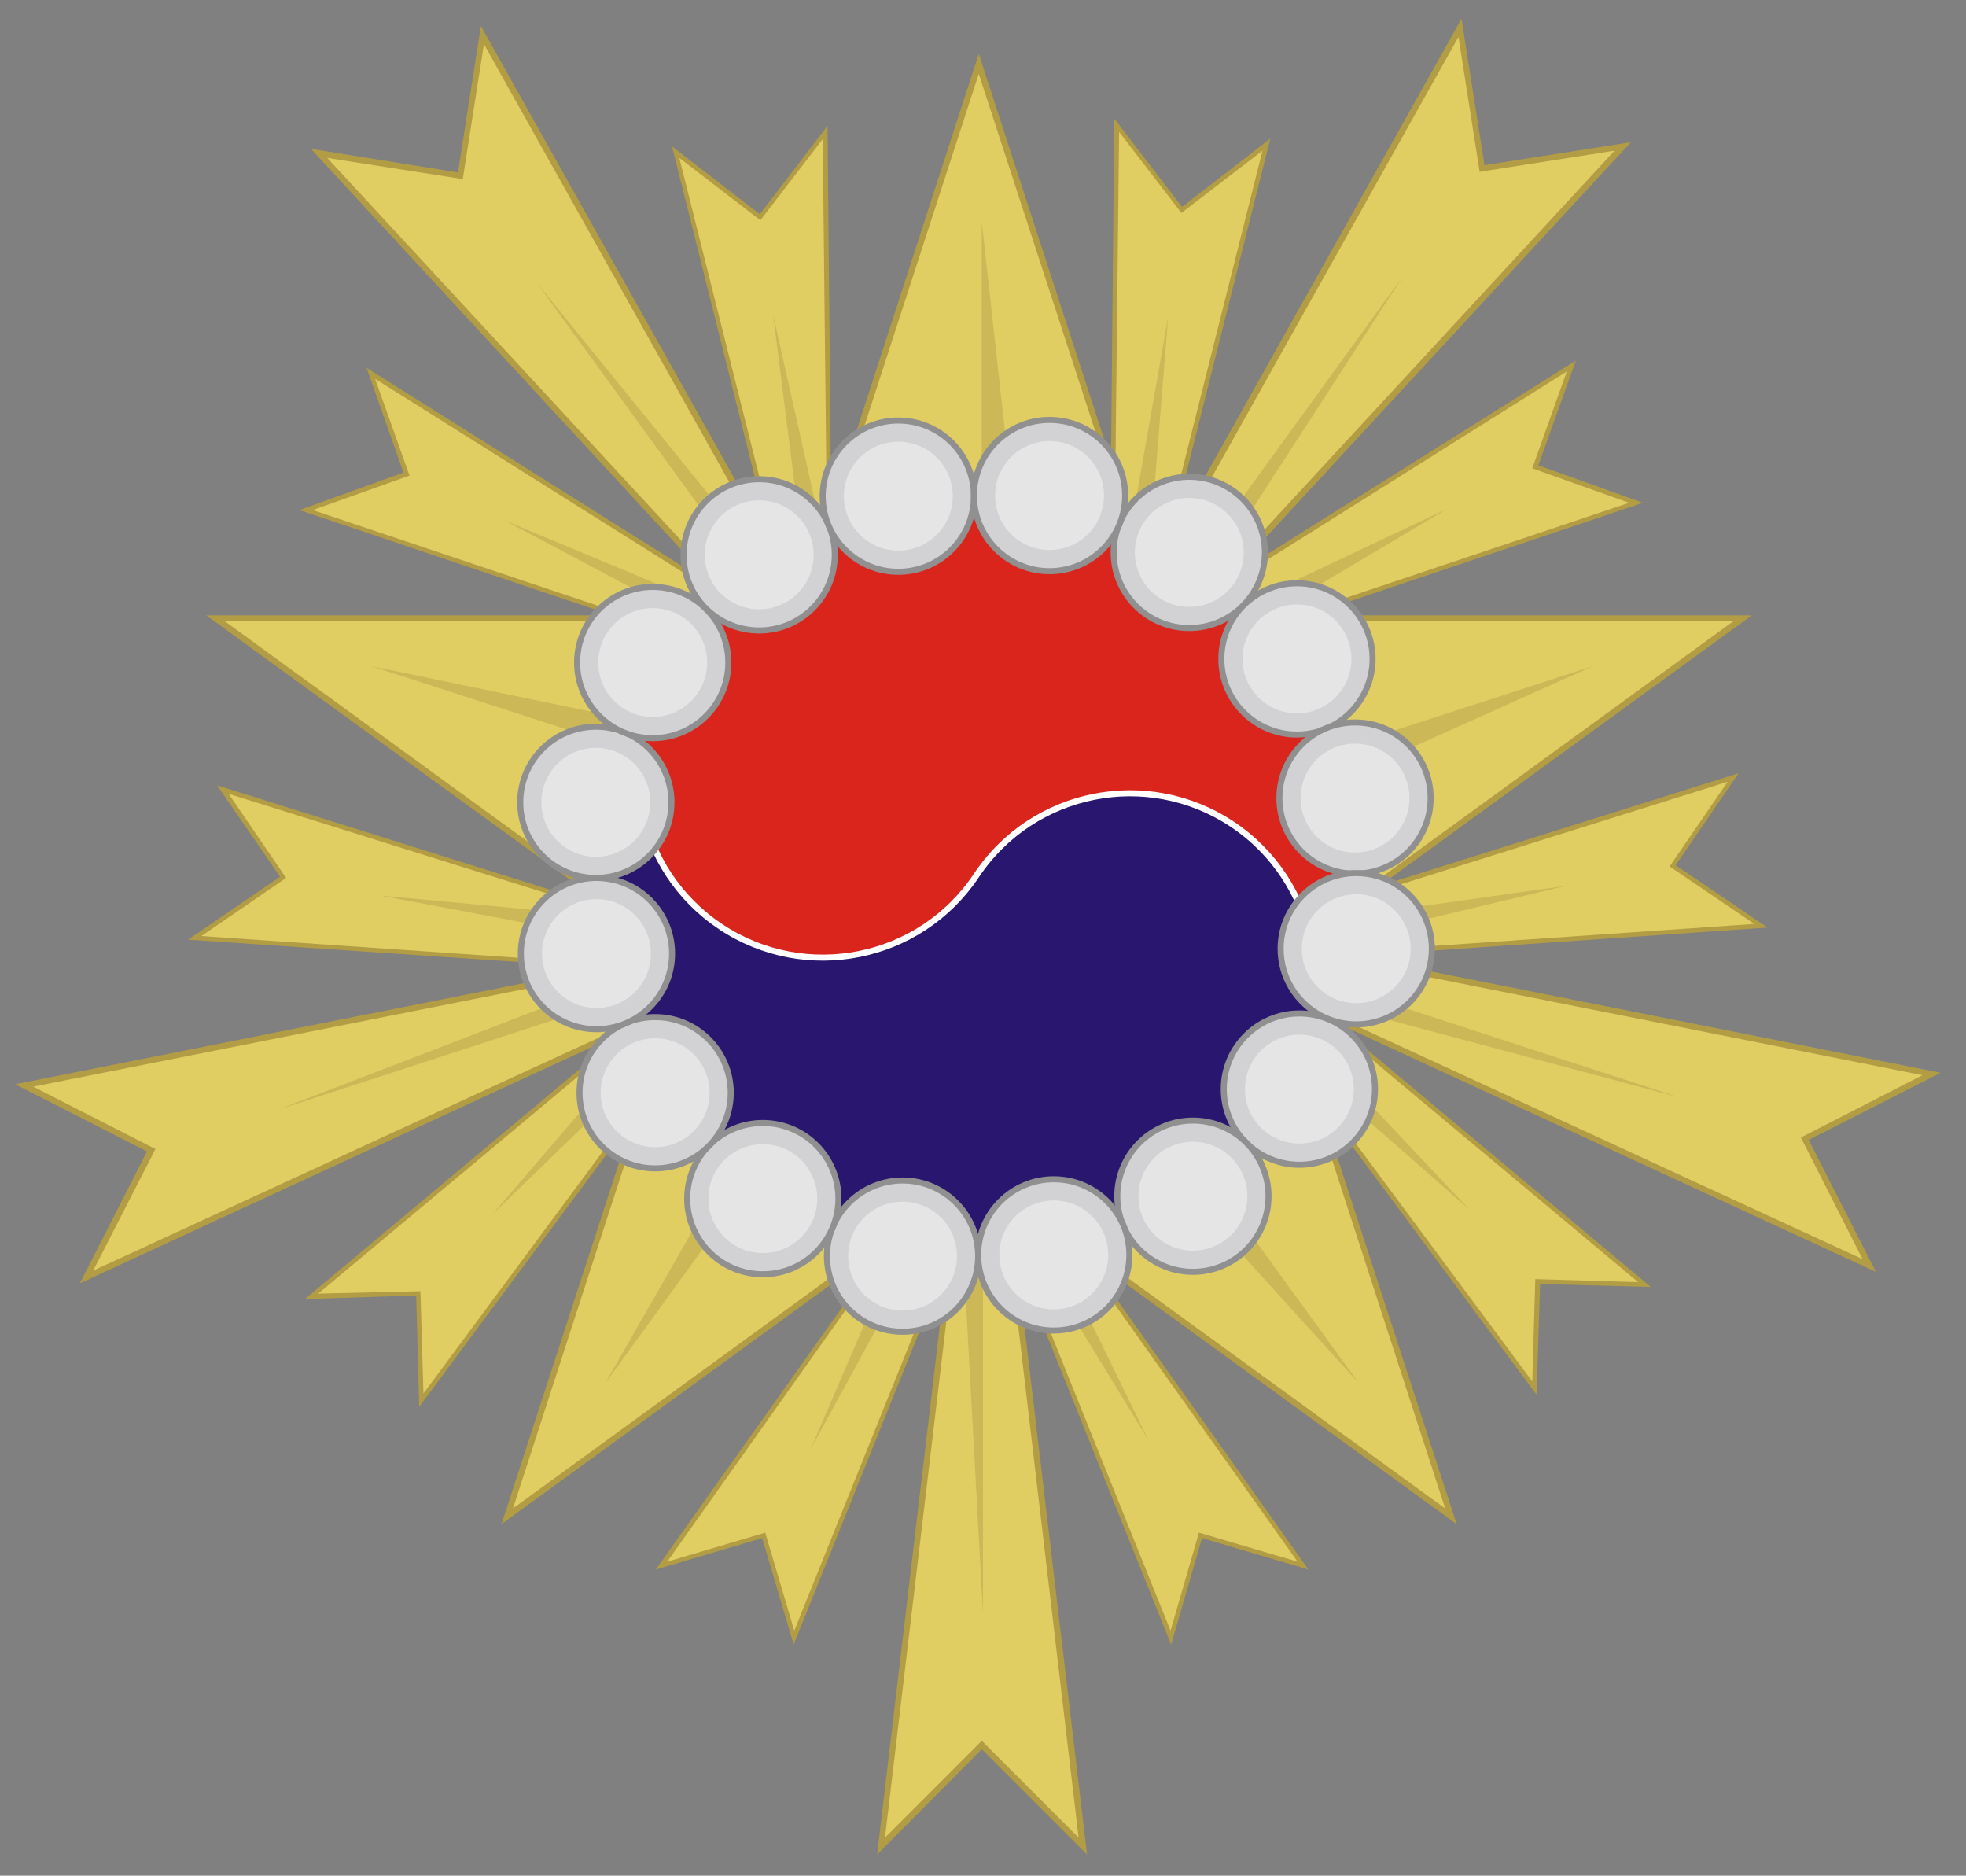 <?xml version="1.0" encoding="UTF-8" standalone="no"?>
<!-- Generator: Adobe Illustrator 22.0.1, SVG Export Plug-In . SVG Version: 6.00 Build 0)  -->

<svg version="1.1" id="레이어_1" x="0px" y="0px" viewBox="0 0 325 310" style="enable-background:new 0 0 325 310;" xml:space="preserve" sodipodi:docname="Emblem_of_the_Supreme_Council_for_National_Reconstruction.svg" inkscape:version="1.4 (86a8ad7, 2024-10-11)" xmlns:inkscape="http://www.inkscape.org/namespaces/inkscape" xmlns:sodipodi="http://sodipodi.sourceforge.net/DTD/sodipodi-0.dtd" xmlns="http://www.w3.org/2000/svg" xmlns:svg="http://www.w3.org/2000/svg"><rect x="0" y="0" width="325" height="310" fill="#808080" stroke="none"/><defs id="defs103" /><sodipodi:namedview id="namedview103" pagecolor="#ffffff" bordercolor="#000000" borderopacity="0.25" inkscape:showpageshadow="2" inkscape:pageopacity="0.0" inkscape:pagecheckerboard="0" inkscape:deskcolor="#d1d1d1" inkscape:zoom="1.6809492" inkscape:cx="161.81333" inkscape:cy="154.67451" inkscape:window-width="1366" inkscape:window-height="705" inkscape:window-x="-8" inkscape:window-y="-8" inkscape:window-maximized="1" inkscape:current-layer="g103" />
<style type="text/css" id="style1">
	.st0{fill:#B29D44;}
	.st1{fill:#E0CE63;}
	.st2{fill:#CCB856;}
	.st3{fill:#29166F;}
	.st4{fill:#DA251D;}
	.st5{fill:#909091;}
	.st6{fill:#D2D1D3;}
	.st7{fill:#E5E5E5;}
	.st8{fill:none;stroke:#fff}</style>
<g id="g103">
	<g id="g9">
		<polygon class="st0" points="162.3,289.1 179.7,306.5 166.4,194.3 162.3,193.7 158.3,194.3 145,306.5   " id="polygon1" />
		<polygon class="st1" points="159.2,195.2 162.3,194.7 165.5,195.2 178.3,303.7 162.3,287.7 146.3,303.7   " id="polygon2" />
		<polygon class="st2" points="162.5,208.3 162.5,266.7 159.3,208.3   " id="polygon3" />
		<polygon class="st0" points="126,254.2 131.2,271.8 162.7,193.4 160.2,191.6 157.4,190.5 108.4,259.4   " id="polygon4" />
		<polygon class="st1" points="157.6,191.4 159.9,192.2 161.8,193.7 131.3,269.5 126.5,253.3 110.3,258.1   " id="polygon5" />
		<polygon class="st2" points="155,201.1 134,239.5 151.4,199.1   " id="polygon6" />
		<polygon class="st0" points="198.7,254.2 193.6,271.8 162.1,193.4 164.5,191.6 167.4,190.5 216.3,259.4   " id="polygon7" />
		<polygon class="st1" points="167.1,191.4 164.9,192.2 163,193.7 193.5,269.5 198.2,253.3 214.5,258.1   " id="polygon8" />
		<polygon class="st2" points="170.7,198.8 189.9,238.1 167,200.6   " id="polygon9" />
	</g>
	<g id="g18">
		<polygon class="st0" points="24.3,190.3 13.2,212.1 115.7,164.8 115.1,160.8 113.2,157.2 2.5,179.2   " id="polygon10" />
		<polygon class="st1" points="112.7,158.3 114.1,161.1 114.6,164.3 15.4,210 25.7,189.9 5.5,179.6   " id="polygon11" />
		<polygon class="st2" points="101.3,165.4 45.7,183.5 100.3,162.5   " id="polygon12" />
		<polygon class="st0" points="46.3,144.9 31.1,155.3 115.4,161 116.4,158.1 116.6,155.1 35.9,129.8   " id="polygon13" />
		<polygon class="st1" points="115.8,155.6 115.7,158 114.9,160.3 33.3,154.7 47.3,145.1 37.8,131.2   " id="polygon14" />
		<polygon class="st2" points="105.8,156.1 62.8,148 106.5,152.1   " id="polygon15" />
		<polygon class="st0" points="68.8,214.1 50.4,214.7 115.2,160.5 117.8,162.2 119.7,164.6 69.3,232.5   " id="polygon16" />
		<polygon class="st1" points="118.7,164.6 117.2,162.8 115.3,161.4 52.6,213.8 69.5,213.4 70,230.3   " id="polygon17" />
		<polygon class="st2" points="112.8,170.3 81.4,200.7 110,167.4   " id="polygon18" />
	</g>
	<g id="g27">
		<polygon class="st0" points="75.7,28.5 51.4,24.6 128.1,107.6 131.7,105.7 134.7,102.8 79.5,4.3   " id="polygon19" />
		<polygon class="st1" points="133.4,102.6 131.1,104.9 128.3,106.3 54.1,26.1 76.5,29.6 80,7.3   " id="polygon20" />
		<polygon class="st2" points="123.1,94 88.7,46.7 125.6,92.1   " id="polygon21" />
		<polygon class="st0" points="125.6,35.4 111.1,24.2 131.6,106.1 134.7,106.2 137.6,105.3 136.8,20.8   " id="polygon22" />
		<polygon class="st1" points="136.9,104.8 134.6,105.4 132.2,105.4 112.3,26.1 125.7,36.4 136,23   " id="polygon23" />
		<polygon class="st2" points="133.3,95.4 127.8,52 137.4,94.8   " id="polygon24" />
		<polygon class="st0" points="66.7,78.1 60.6,60.8 132.1,105.7 131.2,108.7 129.5,111.2 49.5,84.3   " id="polygon25" />
		<polygon class="st1" points="129.2,110.3 130.6,108.4 131.2,106.1 62,62.6 67.7,78.6 51.7,84.3   " id="polygon26" />
		<polygon class="st2" points="122,106.5 83.4,86 124,102.9   " id="polygon27" />
	</g>
	<g id="g36">
		<polygon class="st0" points="245.4,27.3 241.6,3.1 186.4,101.6 189.3,104.5 193,106.4 269.6,23.5   " id="polygon28" />
		<polygon class="st1" points="192.8,105.1 189.9,103.7 187.7,101.4 241.1,6.1 244.6,28.4 266.9,24.9   " id="polygon29" />
		<polygon class="st2" points="197.8,92.7 232.1,45.4 200.3,94.5   " id="polygon30" />
		<polygon class="st0" points="254.3,76.9 260.5,59.6 188.9,104.5 189.8,107.5 191.5,110 271.6,83.1   " id="polygon31" />
		<polygon class="st1" points="191.8,109.1 190.5,107.1 189.8,104.9 259,61.4 253.3,77.4 269.3,83.1   " id="polygon32" />
		<polygon class="st2" points="199.6,102.8 239.2,84.1 201.4,106.6   " id="polygon33" />
		<polygon class="st0" points="195.4,34.2 210,22.9 189.4,104.9 186.3,105 183.4,104.1 184.2,19.6   " id="polygon34" />
		<polygon class="st1" points="184.1,103.5 186.4,104.2 188.8,104.1 208.7,24.9 195.3,35.2 185,21.8   " id="polygon35" />
		<polygon class="st2" points="185.5,95.5 193.1,52.4 189.6,96.2   " id="polygon36" />
	</g>
	<g id="g45">
		<polygon class="st0" points="299,188.4 320.8,177.3 210.1,155.3 208.2,158.9 207.6,162.9 310.1,210.2   " id="polygon37" />
		<polygon class="st1" points="208.7,162.4 209.2,159.2 210.6,156.4 317.8,177.7 297.7,188 307.9,208.1   " id="polygon38" />
		<polygon class="st2" points="222.1,163.3 277.7,181.4 221.1,166.3   " id="polygon39" />
		<polygon class="st0" points="254.6,212.2 272.9,212.7 208.1,158.5 205.6,160.2 203.7,162.7 254,230.5   " id="polygon40" />
		<polygon class="st1" points="204.6,162.7 206.1,160.8 208,159.4 270.8,211.9 253.8,211.4 253.3,228.3   " id="polygon41" />
		<polygon class="st2" points="213,168.2 243,200 210,171   " id="polygon42" />
		<polygon class="st0" points="277,143 292.2,153.3 207.9,159.1 206.9,156.2 206.8,153.1 287.4,127.8   " id="polygon43" />
		<polygon class="st1" points="207.5,153.7 207.6,156 208.4,158.3 290,152.7 276,143.2 285.6,129.2   " id="polygon44" />
		<polygon class="st2" points="215.6,152.5 258.9,146.4 216.2,156.6   " id="polygon45" />
	</g>
	<polygon class="st0" points="161.8,194.5 82.9,251.9 113.1,159.1 34.1,101.7 131.7,101.7 161.8,8.9 192,101.7 289.6,101.7    210.6,159.1 240.8,251.9  " id="polygon46" />
	<polygon class="st1" points="161.8,12.2 191.3,102.7 286.5,102.7 209.5,158.7 238.9,249.3 161.8,193.3 84.8,249.3 114.2,158.7    37.2,102.7 132.4,102.7  " id="polygon47" />
	<polygon class="st2" points="162.3,82.8 162.3,36.7 167.4,82.8  " id="polygon48" />
	<polygon class="st2" points="219.5,124.3 263.3,110.1 221,129.1  " id="polygon49" />
	<polygon class="st2" points="197.7,191.5 224.7,228.7 193.6,194.4  " id="polygon50" />
	<polygon class="st2" points="127,191.5 100,228.7 123,188.5  " id="polygon51" />
	<polygon class="st2" points="105.2,124.3 61.4,110.1 106.8,119.5  " id="polygon52" />
	<path class="st4" d="m 212.172,178.521 a 61,61 0 1 0 -101.51,-67.673 45.75,45.75 0 1 0 76.133,50.755" id="path53" />
	<path class="st3" d="m 110.662,110.848 a 30.5,30.5 0 1 0 50.755,33.837 30.5,30.5 0 0 1 50.755,33.837 61,61 0 0 1 -101.51,-67.673" id="path52" />
	<path class="st8" d="m 110.662,110.848 c -9.348,14.016 -5.562,32.956 8.456,42.301 14.018,9.345 32.957,5.555 42.299,-8.465 9.345,-14.012 28.279,-17.796 42.292,-8.454 14.014,9.342 17.802,28.275 8.463,42.29" id="path105" /><g id="g102">
		<circle class="st5" cx="196.6" cy="91.3" r="13" id="circle55" />
		<circle class="st6" cx="196.6" cy="91.3" r="12" id="circle56" />
		<circle class="st7" cx="196.6" cy="91.3" r="9" id="circle57" />
		<circle class="st5" cx="214.4" cy="108.9" r="13" id="circle58" />
		<circle class="st6" cx="214.4" cy="108.9" r="12" id="circle59" />
		<circle class="st7" cx="214.4" cy="108.9" r="9" id="circle60" />
		<circle class="st5" cx="224" cy="131.9" r="13" id="circle61" />
		<circle class="st6" cx="224" cy="131.9" r="12" id="circle62" />
		<circle class="st7" cx="224" cy="131.9" r="9" id="circle63" />
		<circle class="st5" cx="224.2" cy="156.8" r="13" id="circle64" />
		<circle class="st6" cx="224.2" cy="156.8" r="12" id="circle65" />
		<circle class="st7" cx="224.2" cy="156.8" r="9" id="circle66" />
		<circle class="st5" cx="214.8" cy="180" r="13" id="circle67" />
		<circle class="st6" cx="214.8" cy="180" r="12" id="circle68" />
		<circle class="st7" cx="214.8" cy="180" r="9" id="circle69" />
		<circle class="st5" cx="197.2" cy="197.7" r="13" id="circle70" />
		<circle class="st6" cx="197.2" cy="197.7" r="12" id="circle71" />
		<circle class="st7" cx="197.2" cy="197.7" r="9" id="circle72" />
		<circle class="st5" cx="174.2" cy="207.4" r="13" id="circle73" />
		<circle class="st6" cx="174.2" cy="207.4" r="12" id="circle74" />
		<circle class="st7" cx="174.2" cy="207.4" r="9" id="circle75" />
		<circle class="st5" cx="149.2" cy="207.6" r="13" id="circle76" />
		<circle class="st6" cx="149.2" cy="207.6" r="12" id="circle77" />
		<circle class="st7" cx="149.2" cy="207.6" r="9" id="circle78" />
		<circle class="st5" cx="126.1" cy="198.1" r="13" id="circle79" />
		<circle class="st6" cx="126.1" cy="198.1" r="12" id="circle80" />
		<circle class="st7" cx="126.1" cy="198.1" r="9" id="circle81" />
		<circle class="st5" cx="108.3" cy="180.6" r="13" id="circle82" />
		<circle class="st6" cx="108.3" cy="180.6" r="12" id="circle83" />
		<circle class="st7" cx="108.3" cy="180.6" r="9" id="circle84" />
		<circle class="st5" cx="98.6" cy="157.6" r="13" id="circle85" />
		<circle class="st6" cx="98.6" cy="157.6" r="12" id="circle86" />
		<circle class="st7" cx="98.6" cy="157.6" r="9" id="circle87" />
		<circle class="st5" cx="98.5" cy="132.6" r="13" id="circle88" />
		<circle class="st6" cx="98.5" cy="132.6" r="12" id="circle89" />
		<circle class="st7" cx="98.5" cy="132.6" r="9" id="circle90" />
		<circle class="st5" cx="107.9" cy="109.5" r="13" id="circle91" />
		<circle class="st6" cx="107.9" cy="109.5" r="12" id="circle92" />
		<circle class="st7" cx="107.9" cy="109.5" r="9" id="circle93" />
		<circle class="st5" cx="125.5" cy="91.7" r="13" id="circle94" />
		<circle class="st6" cx="125.5" cy="91.7" r="12" id="circle95" />
		<circle class="st7" cx="125.5" cy="91.7" r="9" id="circle96" />
		<circle class="st5" cx="148.5" cy="82" r="13" id="circle97" />
		<circle class="st6" cx="148.5" cy="82" r="12" id="circle98" />
		<circle class="st7" cx="148.5" cy="82" r="9" id="circle99" />
		<circle class="st5" cx="173.5" cy="81.9" r="13" id="circle100" />
		<circle class="st6" cx="173.5" cy="81.9" r="12" id="circle101" />
		<circle class="st7" cx="173.5" cy="81.9" r="9" id="circle102" />
	</g>
</g>
</svg>

